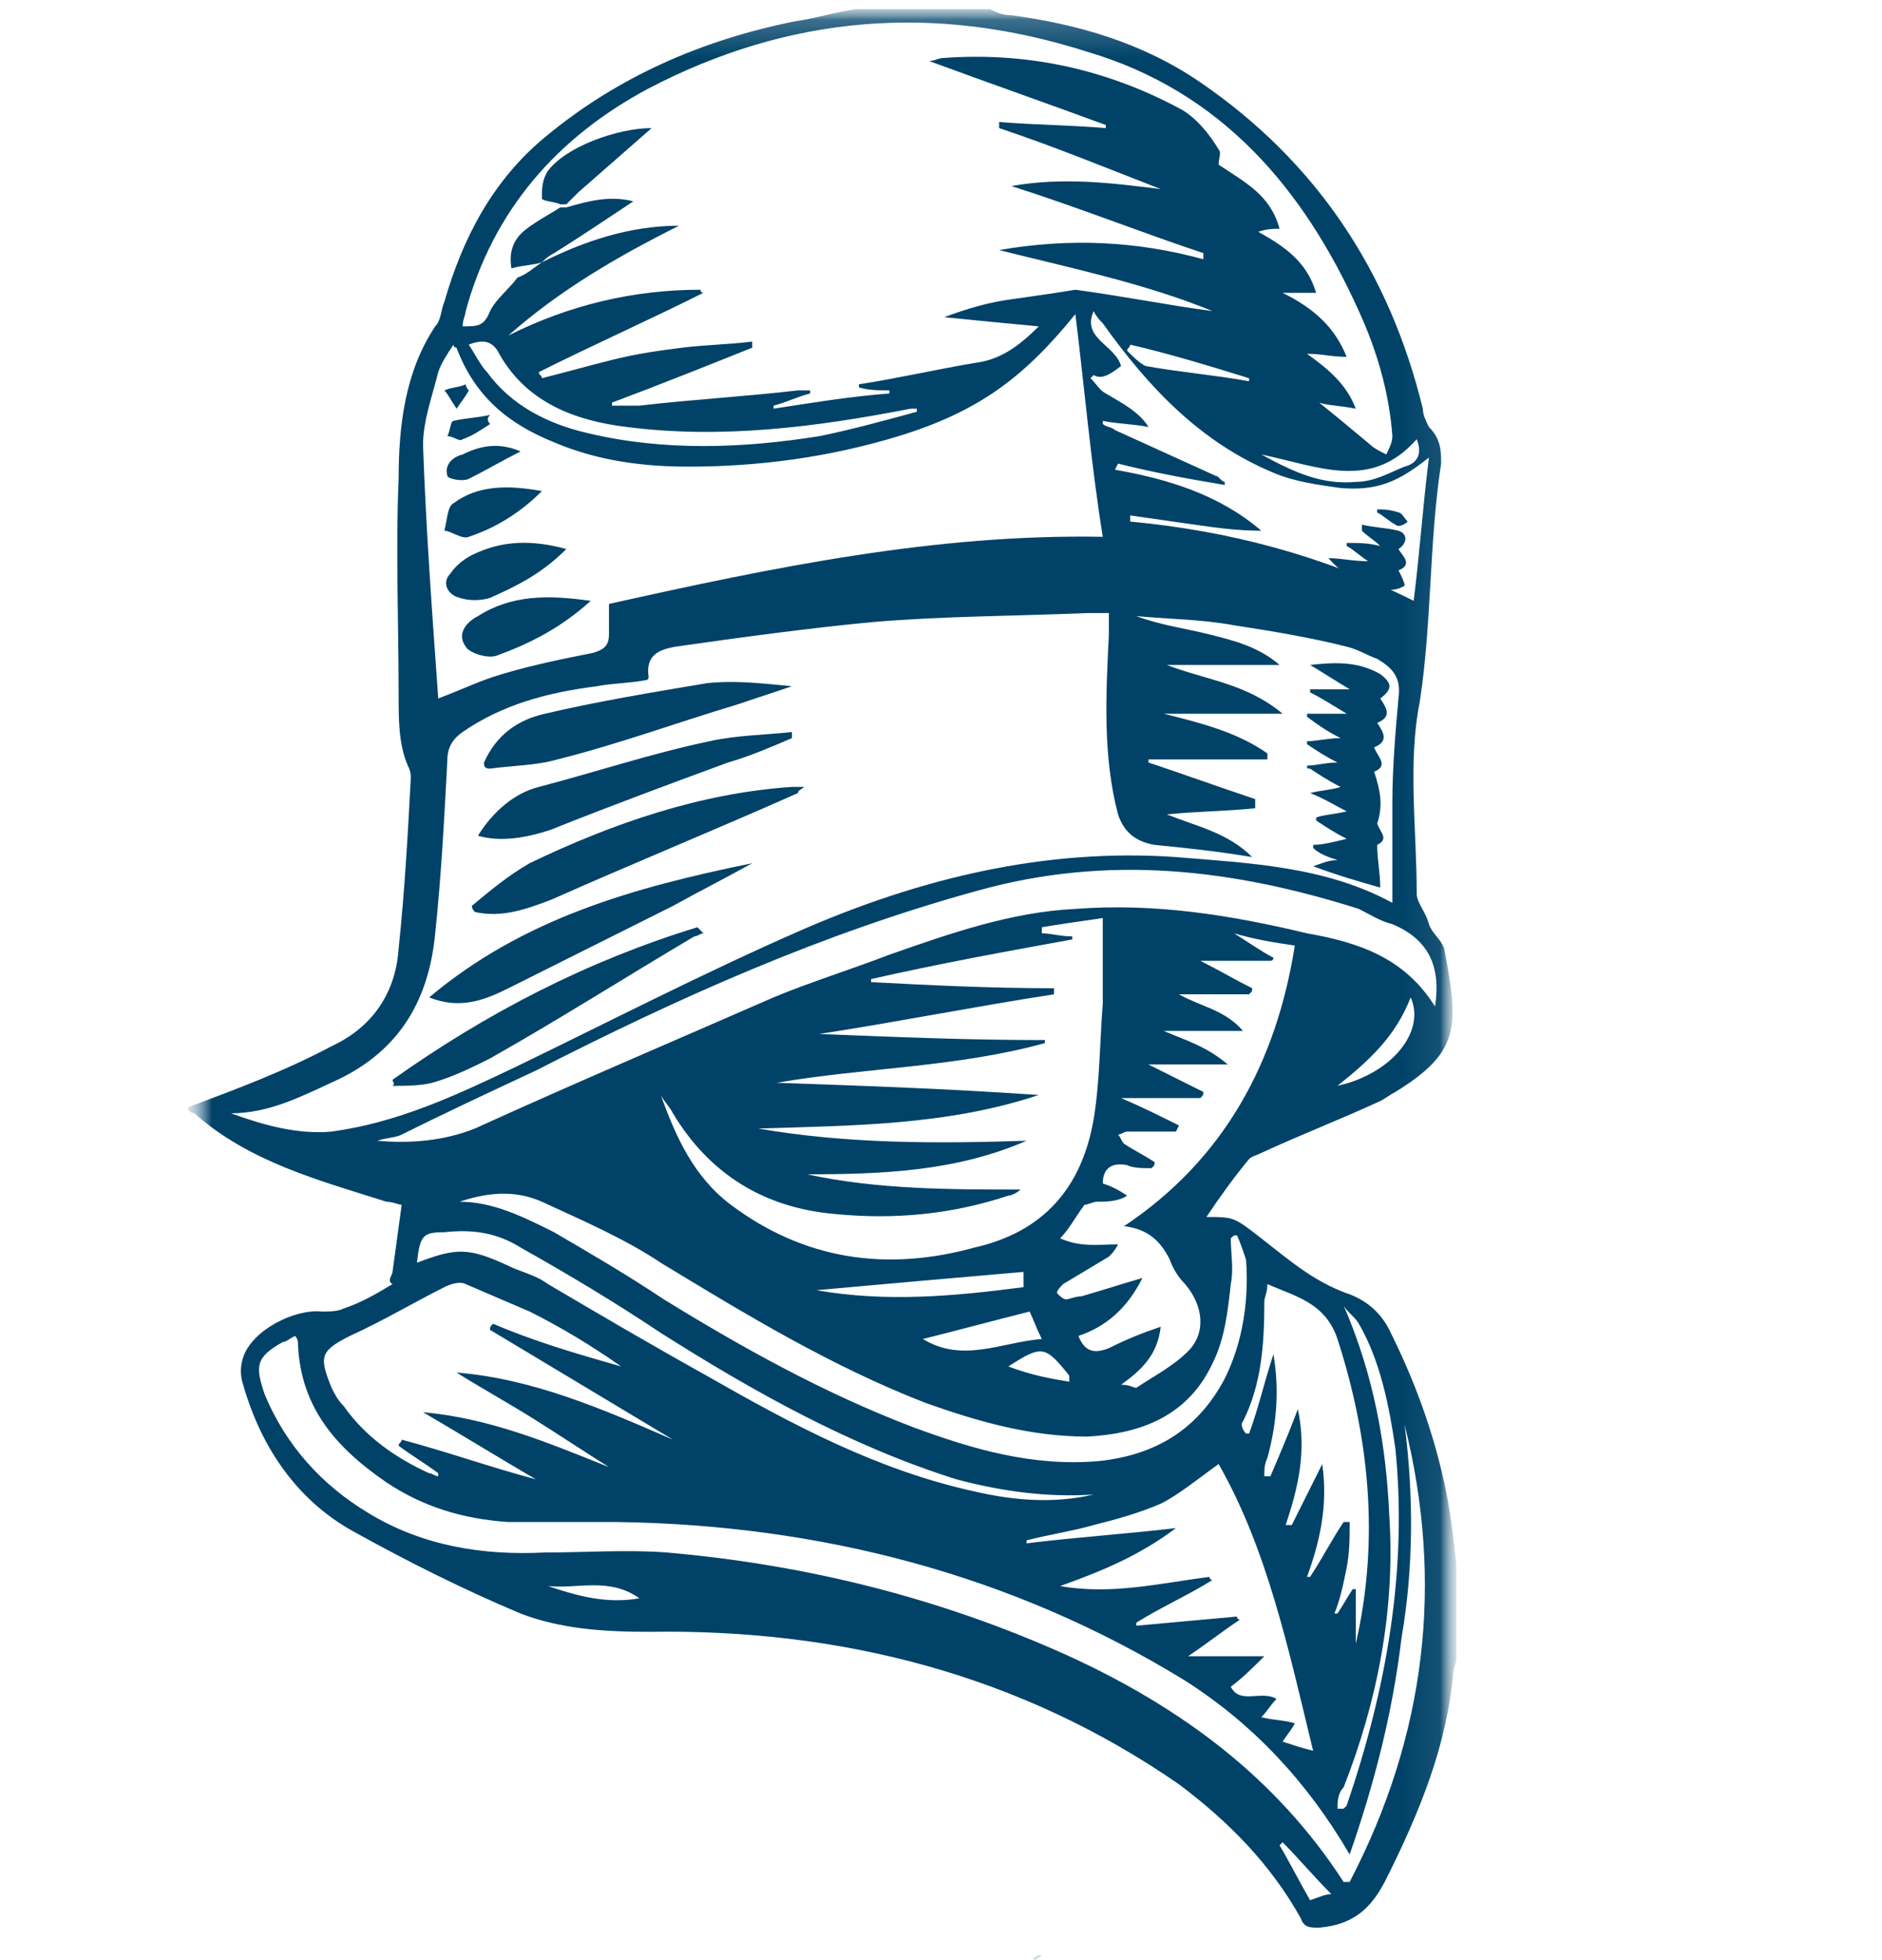 <svg width="49" height="51" viewBox="0 0 49 51" fill="none" xmlns="http://www.w3.org/2000/svg">
<g clip-path="url(#clip0_308_123)">
<mask id="mask0_308_123" style="mask-type:luminance" maskUnits="userSpaceOnUse" x="4" y="0" width="34" height="52">
<path d="M37.999 0H4.666V51.111H37.999V0Z" fill="white"/>
</mask>
<g mask="url(#mask0_308_123)">
<mask id="mask1_308_123" style="mask-type:luminance" maskUnits="userSpaceOnUse" x="4" y="0" width="34" height="52">
<path d="M37.998 0H4.665V51.111H37.998V0Z" fill="white"/>
</mask>
<g mask="url(#mask1_308_123)">
<mask id="mask2_308_123" style="mask-type:luminance" maskUnits="userSpaceOnUse" x="4" y="0" width="34" height="52">
<path d="M37.918 0.238H4.902V51.031H37.918V0.238Z" fill="white"/>
</mask>
<g mask="url(#mask2_308_123)">
<path d="M34.109 49.444C34.347 49.365 34.505 49.285 34.664 49.285C34.188 48.809 33.791 48.333 33.394 47.936C33.394 47.936 33.394 47.936 33.315 48.015C33.553 48.412 33.791 48.888 34.109 49.444ZM27.839 35.952C27.839 35.873 27.839 35.873 27.839 35.793C27.204 34.999 27.125 34.999 26.252 35.555C26.887 35.793 27.363 35.873 27.839 35.952ZM14.267 41.269C14.982 41.508 15.775 41.746 16.648 41.587C15.855 41.031 15.061 41.349 14.267 41.269ZM29.426 8.968C29.426 9.047 29.347 9.047 29.347 9.127C29.506 9.285 29.664 9.444 29.823 9.523C30.696 9.682 31.648 9.761 32.521 9.92V9.841C31.49 9.523 30.458 9.206 29.426 8.968ZM36.728 25.952C36.331 26.984 35.617 27.619 34.823 28.253C36.252 27.936 37.125 26.825 36.728 25.952ZM36.886 11.428C35.696 12.777 34.347 12.142 32.839 11.825C33.712 12.301 34.426 12.619 35.299 12.539C35.775 12.539 36.172 12.301 36.569 12.142C36.886 12.063 37.045 11.825 36.886 11.428ZM26.807 34.127C25.855 34.365 24.982 34.603 24.029 34.841C25.061 35.476 26.093 34.92 27.125 34.841C26.966 34.523 26.887 34.285 26.807 34.127ZM21.252 33.571C23.077 33.888 24.823 33.73 26.648 33.492C26.648 33.333 26.648 33.174 26.648 33.095C24.823 33.254 22.998 33.412 21.252 33.571ZM34.823 47.063C34.902 47.063 34.902 47.063 34.982 47.063L35.061 46.984C36.093 43.968 36.648 40.873 36.331 37.698C36.172 36.587 35.934 35.396 35.379 34.444C35.299 34.285 35.061 34.127 34.982 33.968C35.775 35.793 36.093 37.619 36.172 39.444C36.331 41.904 35.855 44.285 34.982 46.508C34.823 46.666 34.823 46.904 34.823 47.063ZM23.871 10.714V10.634C23.791 10.634 23.712 10.634 23.712 10.634C21.252 11.111 18.791 11.428 16.331 11.111C14.982 10.952 13.712 10.476 12.998 9.206C12.839 8.888 12.601 8.809 12.204 8.968C12.363 9.206 12.521 9.523 12.68 9.682C13.315 10.555 14.267 11.031 15.299 11.269C17.283 11.745 19.347 11.666 21.331 11.349C22.125 11.19 22.998 10.952 23.871 10.714ZM10.855 32.857C11.886 32.46 12.204 32.46 13.236 32.936C13.553 33.095 13.95 33.174 14.267 33.412C15.617 34.206 16.966 34.999 18.394 35.793C20.617 37.063 22.839 38.254 25.378 38.809C26.41 39.047 27.442 39.127 28.474 38.888C27.283 38.968 26.093 38.809 24.902 38.492C22.125 37.619 19.585 36.19 17.204 34.682C16.014 33.888 14.823 33.174 13.553 32.46C12.918 32.063 12.283 31.984 11.569 32.063C11.014 32.063 10.934 32.142 10.855 32.857ZM35.14 43.333C35.14 43.254 35.22 43.174 35.22 43.095C35.934 40.317 35.696 37.539 34.823 34.841C34.505 33.888 33.712 33.73 32.998 33.412C32.998 33.65 32.918 33.73 32.918 33.888C32.918 34.999 32.839 36.031 32.363 36.984C32.283 37.063 32.363 37.222 32.442 37.301H32.521C32.76 36.666 32.918 35.952 33.156 35.238C33.315 36.19 33.236 37.063 32.998 37.936C32.918 38.095 32.918 38.254 32.918 38.412C32.998 38.412 32.998 38.412 33.077 38.412C33.315 37.857 33.553 37.301 33.791 36.666C34.029 37.777 33.791 38.73 33.474 39.682C33.553 39.682 33.553 39.682 33.633 39.682C33.871 39.206 34.109 38.73 34.426 38.095C34.585 39.206 34.347 40.158 34.029 41.031H34.109C34.426 40.555 34.664 40.079 34.982 39.603C35.061 39.603 35.061 39.603 35.14 39.603C35.14 39.999 35.14 40.396 35.061 40.793C34.982 41.19 34.902 41.587 34.744 41.984H34.823C34.982 41.746 35.061 41.587 35.22 41.349H35.299V43.333H35.14ZM28.474 9.761L28.394 9.841C28.553 10 28.633 10.158 28.791 10.238C29.188 10.476 29.664 10.714 29.902 11.111C29.506 11.031 29.109 11.031 28.712 10.952V11.031C28.791 11.111 28.95 11.111 29.029 11.19C29.902 11.587 30.775 11.984 31.648 12.38C31.728 12.38 31.807 12.539 31.887 12.539V12.619C30.934 12.46 30.061 12.301 29.109 12.063L29.029 12.222C30.378 12.46 31.728 12.857 32.839 13.809C32.204 13.809 31.648 13.73 31.093 13.65C30.537 13.571 29.982 13.492 29.426 13.412C29.426 13.492 29.426 13.492 29.426 13.571C31.966 13.809 34.426 14.444 36.807 15.634C36.966 14.365 37.045 13.174 37.204 11.904C36.41 12.539 35.855 12.777 34.902 12.698C34.347 12.619 33.712 12.539 33.156 12.301C31.252 11.508 29.902 10.079 28.712 8.412C28.633 8.333 28.553 8.253 28.474 8.095C28.156 8.809 29.029 8.968 29.188 9.523C28.791 9.841 28.633 9.841 28.474 9.761ZM30.934 43.095H32.918C32.601 43.412 32.363 43.65 32.045 43.888C32.283 44.365 32.839 43.968 33.236 44.206C33.077 44.365 32.998 44.523 32.839 44.682C33.156 44.761 33.474 44.761 33.712 44.841C33.633 44.999 33.553 45.079 33.394 45.317C33.633 45.396 33.871 45.476 34.188 45.555C33.553 42.936 32.998 40.317 31.728 38.095C31.172 38.492 30.696 38.888 30.22 39.127C29.664 39.365 29.109 39.523 28.474 39.682C27.918 39.841 27.363 39.92 26.728 40.079V40.158C27.998 39.999 29.267 39.92 30.617 39.761C29.664 40.476 28.712 40.873 27.601 41.269C28.95 41.508 30.22 41.19 31.49 41.031C31.49 41.031 31.49 41.111 31.569 41.111C30.934 41.508 30.22 41.825 29.585 42.222V42.301C30.458 42.222 31.331 42.142 32.204 42.063C32.204 42.063 32.204 42.142 32.283 42.142C31.807 42.46 31.41 42.777 30.934 43.095ZM32.204 32.142C32.125 32.142 32.125 32.142 32.045 32.222C32.045 32.619 32.125 33.015 32.045 33.412C31.966 34.127 31.887 34.841 31.569 35.476C30.934 36.825 29.744 37.301 28.315 37.38C26.807 37.38 25.458 36.984 24.109 36.508C21.648 35.555 19.426 34.206 17.204 32.857C16.252 32.222 15.14 31.746 14.109 31.269C13.394 30.952 12.68 31.031 11.966 31.269C12.839 31.269 13.633 31.666 14.426 32.063C15.379 32.619 16.331 33.174 17.283 33.809C19.347 35.079 21.49 36.269 23.791 37.142C25.299 37.698 26.887 38.174 28.633 38.015C30.061 37.857 31.172 37.222 31.887 35.873C32.363 34.92 32.521 33.809 32.442 32.777C32.363 32.539 32.283 32.301 32.204 32.142ZM29.109 32.38C29.029 32.539 28.95 32.619 28.871 32.698C28.474 32.936 28.077 33.174 27.68 33.412C27.601 33.492 27.521 33.571 27.521 33.65C27.601 33.73 27.68 33.809 27.759 33.809C27.839 33.809 27.998 33.73 28.156 33.73C28.712 33.571 29.188 33.412 29.744 33.254C29.347 34.047 28.791 34.523 28.077 34.761C28.236 35.158 28.474 35.238 28.871 35.079C29.347 34.841 29.744 34.682 30.22 34.523C30.14 35.238 29.744 35.634 29.188 36.031C29.426 36.031 29.506 36.111 29.585 36.111C30.061 35.793 30.537 35.555 30.934 35.158C31.41 34.682 31.331 33.968 30.855 33.412C30.696 33.254 30.537 33.015 30.458 32.777C30.22 32.301 29.902 31.984 29.267 31.904C31.887 30.158 33.236 27.619 33.712 24.603C33.156 24.523 32.68 24.444 32.125 24.285C32.521 24.523 32.839 24.761 33.156 24.92C33.156 24.92 33.156 25 33.077 25H31.252C31.728 25.238 32.125 25.476 32.601 25.714C32.601 25.793 32.601 25.793 32.521 25.872H30.696C31.252 26.19 31.887 26.269 32.363 26.825H30.299C30.855 27.063 31.41 27.222 31.966 27.698H29.902C30.378 27.936 30.855 28.174 31.331 28.412C31.331 28.492 31.331 28.492 31.252 28.571H29.188C29.744 28.809 30.22 29.047 30.696 29.285L30.617 29.444C30.22 29.444 29.744 29.444 29.347 29.444C29.267 29.444 29.188 29.523 29.109 29.523C29.188 29.603 29.188 29.682 29.267 29.761C29.506 29.92 29.823 30.079 30.061 30.238C30.061 30.317 30.061 30.317 29.982 30.396C29.744 30.396 29.506 30.396 29.347 30.317C28.95 30.238 28.712 30.396 28.712 30.793C28.95 30.872 29.109 30.952 29.347 31.111C29.109 31.269 28.791 31.269 28.553 31.269C28.474 31.269 28.315 31.349 28.236 31.349C27.998 31.666 27.839 31.984 27.601 32.222C28.156 32.46 28.553 32.38 29.109 32.38ZM16.172 35.555C15.379 34.999 14.585 34.523 13.791 34.127C13.236 33.888 12.68 33.65 12.125 33.412C11.966 33.333 11.728 33.412 11.569 33.492C10.775 33.888 9.982 34.365 9.109 34.761C8.315 35.158 8.315 35.317 8.633 36.111C8.712 36.269 8.791 36.428 8.95 36.587C9.506 37.38 10.299 37.936 11.172 38.333C11.252 38.333 11.331 38.412 11.41 38.412C11.41 38.412 11.41 38.412 11.41 38.333C11.093 38.095 10.696 37.857 10.379 37.619C10.379 37.539 10.458 37.539 10.458 37.46C11.648 37.777 12.759 38.174 13.95 38.492C12.998 37.936 11.966 37.301 11.014 36.745C12.759 36.904 14.267 37.539 15.855 38.174C15.22 37.777 14.505 37.301 13.871 36.904C13.236 36.508 12.521 36.111 11.886 35.714C13.871 35.873 15.696 36.666 17.521 37.46C15.934 36.508 14.347 35.555 12.759 34.603C12.759 34.523 12.759 34.523 12.839 34.444C13.95 34.92 15.061 35.238 16.172 35.555ZM37.363 26.19C37.521 25.158 37.204 24.444 36.252 24.047C35.934 23.968 35.696 23.809 35.379 23.65C32.125 22.619 28.871 22.222 25.458 23.174C21.41 24.285 17.68 25.952 13.95 27.857C12.759 28.412 11.569 28.968 10.458 29.523C10.299 29.603 10.061 29.603 9.823 29.682C10.696 29.761 11.569 29.682 12.363 29.365C14.982 28.174 17.601 27.063 20.14 25.952C21.093 25.555 22.125 25.238 23.156 24.841C24.744 24.285 26.331 23.73 27.998 23.65C30.061 23.492 32.045 23.809 34.029 24.285C35.379 24.523 36.569 24.92 37.363 26.19ZM35.14 48.254C34.029 46.349 32.601 44.841 30.855 43.73C26.331 40.952 21.331 39.682 16.093 39.603C15.14 39.603 14.188 39.603 13.236 39.603C12.045 39.523 11.014 39.206 10.061 38.571C8.791 37.698 7.839 36.666 7.759 34.999C7.759 34.92 7.759 34.841 7.68 34.761C7.521 34.841 7.442 34.92 7.363 34.92C6.648 35.317 6.648 35.555 6.886 36.269C7.442 37.619 8.394 38.65 9.585 39.365C11.014 40.238 12.601 40.476 14.188 40.396C15.22 40.396 16.331 40.317 17.363 40.396C21.014 40.714 24.506 41.587 27.839 43.095C30.775 44.444 33.236 46.269 34.982 48.968C34.982 48.968 35.061 48.968 35.14 48.968C37.125 45.158 37.601 41.19 36.569 37.063C36.807 38.888 36.807 40.793 36.49 42.619C36.252 44.603 35.775 46.428 35.14 48.254ZM27.442 25.714C27.442 25.793 27.442 25.872 27.442 25.872C25.378 26.19 23.394 26.587 21.331 26.904C23.315 26.984 25.22 27.063 27.204 27.063V27.142C24.902 27.777 22.521 27.777 20.22 28.174C22.521 28.253 24.744 28.333 27.045 28.492C24.664 29.285 22.204 29.285 19.744 29.365C22.045 29.761 24.347 29.761 26.728 29.682C24.902 30.476 22.998 30.555 21.014 30.555C22.839 30.952 24.744 30.952 26.569 30.952C26.49 31.031 26.331 31.111 26.252 31.111C24.823 31.587 23.315 31.746 21.728 31.587C19.902 31.428 18.474 30.555 17.521 28.968C17.442 28.809 17.283 28.65 17.204 28.492C17.601 29.603 18.077 30.634 19.029 31.349C20.934 32.777 23.077 33.095 25.378 32.46C27.125 32.063 28.156 30.952 28.474 29.127C28.633 28.174 28.633 27.142 28.712 26.111C28.712 25.396 28.712 24.682 28.712 23.888C28.156 23.968 27.601 24.047 27.125 24.127C27.125 24.206 27.125 24.206 27.125 24.285C27.363 24.285 27.601 24.365 27.918 24.365C27.918 24.365 27.918 24.365 27.918 24.444C26.172 24.761 24.426 25.079 22.68 25.476C22.68 25.476 22.68 25.476 22.68 25.555C24.188 25.634 25.775 25.714 27.442 25.714ZM27.998 8.174C26.648 9.841 25.458 10.714 23.394 11.349C21.569 11.904 19.744 12.142 17.918 12.142C16.728 12.142 15.537 11.984 14.426 11.508C13.236 11.031 12.363 10.317 11.886 9.047C11.886 9.047 11.807 9.047 11.807 8.968C11.648 9.206 11.49 9.444 11.41 9.682C11.252 10.317 11.014 10.952 11.014 11.587C11.093 13.809 11.252 15.952 11.41 18.174C12.045 17.936 12.521 17.698 13.077 17.539C13.871 17.301 14.664 17.142 15.458 16.984C15.696 16.904 15.855 16.825 15.855 16.508C15.855 16.269 15.855 16.031 15.855 15.714C20.14 14.761 24.347 13.888 28.712 13.968C28.394 11.984 28.236 10.079 27.998 8.174ZM28.871 15.952C28.712 15.952 28.474 15.952 28.315 15.952C26.41 16.031 24.506 16.031 22.68 16.19C21.014 16.349 19.267 16.587 17.601 16.825C17.125 16.904 16.807 17.063 16.887 17.619C16.887 17.619 16.887 17.698 16.807 17.698C16.41 17.777 15.934 17.777 15.537 17.857C14.267 18.015 13.077 18.333 12.045 19.047C11.807 19.206 11.648 19.444 11.648 19.761C11.569 21.269 11.49 22.777 11.331 24.285C11.172 25.952 10.458 27.301 8.791 28.095C7.918 28.492 7.045 28.968 6.013 28.968C6.886 29.285 7.759 29.523 8.633 29.444C10.379 29.206 11.886 28.492 13.394 27.777C15.855 26.587 18.315 25.317 20.855 24.206C23.95 22.857 27.204 22.063 30.617 22.301C32.521 22.46 34.505 22.539 36.252 23.492C36.252 22.619 36.252 21.745 36.252 20.872C36.252 20 36.331 19.047 36.41 18.174C36.49 17.619 36.252 17.381 35.855 17.142C35.617 17.063 35.379 16.904 35.061 16.825C34.109 16.587 33.156 16.428 32.125 16.269C31.252 16.111 30.458 16.111 29.585 16.031C30.22 16.269 30.855 16.349 31.49 16.508C32.125 16.666 32.76 16.825 33.315 17.301H30.378C31.41 17.698 32.442 17.777 33.394 18.571H30.299C31.252 18.809 32.204 19.047 32.998 19.603C32.998 19.682 32.998 19.682 32.998 19.761H29.902C29.902 19.761 29.902 19.761 29.902 19.841C30.855 20.158 31.728 20.476 32.68 20.793C32.68 20.872 32.68 20.952 32.68 21.031C31.887 21.111 31.172 21.111 30.378 21.19C31.172 21.508 31.966 21.666 32.601 22.301C31.648 22.142 30.855 22.063 30.061 21.984C29.585 21.904 29.267 21.666 29.109 21.19C28.712 19.682 28.791 18.095 28.871 16.508C28.871 16.349 28.871 16.19 28.871 15.952ZM14.109 6.825C15.22 6.269 16.41 5.873 17.68 5.873C16.093 6.666 14.585 7.539 13.236 8.73C14.823 7.936 16.49 7.539 18.236 7.539C18.236 7.539 18.236 7.619 18.315 7.619C16.887 8.333 15.458 8.968 14.029 9.682C14.029 9.761 14.109 9.761 14.109 9.841C14.744 9.682 15.299 9.523 15.934 9.365C16.569 9.206 17.125 9.127 17.759 9.047C18.394 8.968 18.95 8.968 19.585 8.888C19.585 8.968 19.585 8.968 19.585 9.047C18.394 9.523 17.204 10 15.934 10.476V10.555C16.172 10.555 16.41 10.555 16.648 10.555C17.998 10.396 19.426 10.317 20.775 10.158C20.855 10.158 20.934 10.158 21.093 10.158V10.238C20.775 10.317 20.458 10.476 20.14 10.555V10.634C21.172 10.476 22.125 10.317 23.156 10.238V10.158C22.918 10.158 22.601 10.158 22.363 10.079V10C23.394 9.841 24.426 9.603 25.378 9.444C26.014 9.365 26.49 9.047 27.045 8.492C26.172 8.412 25.378 8.333 24.585 8.253C25.22 8.015 25.775 7.857 26.41 7.777C26.966 7.698 27.521 7.619 27.998 7.539C29.188 7.698 30.378 7.936 31.569 8.095C29.823 7.38 27.918 6.984 26.014 6.507C27.839 6.19 29.585 6.269 31.331 6.746C31.331 6.666 31.331 6.666 31.331 6.587C29.664 6.031 28.077 5.396 26.331 4.841C27.68 4.603 28.95 4.761 30.22 4.92C28.791 4.365 27.442 3.809 26.014 3.333C26.014 3.253 26.014 3.253 26.014 3.174C26.966 3.253 27.839 3.253 28.791 3.333V3.253C27.283 2.698 25.696 2.142 24.188 1.587C24.347 1.587 24.426 1.507 24.585 1.507C26.807 1.349 28.871 1.825 30.775 2.857C31.172 3.095 31.49 3.492 31.728 3.888C31.807 3.968 31.728 4.127 31.728 4.285C32.442 4.761 33.077 5.079 33.315 5.952C33.156 5.952 32.998 5.952 32.76 6.031C33.474 6.428 34.029 6.825 34.267 7.619H33.394C34.188 8.015 34.744 8.492 35.061 9.285C34.664 9.285 34.426 9.206 34.029 9.206C34.585 9.603 35.061 10 35.299 10.634C34.902 10.555 34.585 10.555 34.347 10.476C34.744 10.793 35.22 11.19 35.696 11.587C35.775 11.666 35.934 11.745 36.093 11.825C36.172 11.666 36.252 11.508 36.252 11.349C36.172 10.238 35.855 9.127 35.379 8.095C33.95 4.92 31.807 2.38 28.315 1.349C24.347 0.079 20.537 0.396 16.887 2.301C14.505 3.571 12.839 5.476 12.125 8.095C12.125 8.174 12.045 8.333 12.045 8.492C12.442 8.492 12.601 8.492 12.759 8.095C12.918 7.777 13.236 7.539 13.474 7.222C13.712 7.142 13.871 6.984 14.109 6.825ZM22.283 0.238C23.474 0.238 24.585 0.238 25.775 0.238C25.934 0.317 26.093 0.396 26.331 0.396C28.077 0.634 29.744 1.111 31.252 2.142C34.267 4.206 36.172 7.063 37.045 10.634C37.045 10.793 37.125 10.952 37.204 11.111C37.521 11.428 37.521 11.745 37.521 12.063C37.204 14.127 37.283 16.19 36.966 18.253C36.648 19.841 36.886 21.587 36.886 23.253C36.886 23.492 37.125 23.73 37.204 24.047C37.283 24.285 37.521 24.444 37.601 24.682C37.998 26.746 37.998 27.381 36.331 28.412C36.172 28.492 36.093 28.571 35.934 28.65C34.902 29.127 33.871 29.523 32.839 30C32.68 30.079 32.601 30.079 32.521 30.158C32.125 30.634 31.728 31.19 31.41 31.666C32.125 31.666 32.125 31.666 32.839 32.222C33.553 32.777 34.188 33.333 35.061 33.65C35.537 33.809 35.934 34.127 36.172 34.603C36.807 35.873 37.283 37.142 37.601 38.571C37.76 39.285 37.839 39.999 37.918 40.714V43.174C37.918 43.254 37.839 43.412 37.839 43.492C37.68 45.396 36.966 47.142 36.093 48.888C35.696 49.682 35.22 50.079 34.347 50.158C34.109 50.158 33.95 50.158 33.871 49.92C33.077 48.492 31.966 47.38 30.696 46.428C26.569 43.571 21.887 42.38 16.887 42.46C15.696 42.46 14.585 42.38 13.553 41.984C12.045 41.349 10.617 40.634 9.188 39.841C7.759 39.047 6.807 37.698 6.331 36.031C6.252 35.793 6.252 35.555 6.331 35.317C6.569 34.603 7.68 34.047 8.394 34.127C8.553 34.127 8.791 34.127 8.95 34.047C9.426 33.888 9.823 33.65 10.22 33.412C10.061 33.333 10.22 33.174 10.22 33.095C10.299 32.539 10.379 31.904 10.458 31.349C10.379 31.349 10.22 31.269 10.061 31.269C8.315 30.714 6.49 30.238 5.061 28.968C5.061 28.968 4.982 28.968 4.902 28.888V28.809C6.172 28.333 7.442 27.857 8.633 27.222C9.664 26.745 10.299 25.872 10.379 24.682C10.537 23.174 10.617 21.745 10.696 20.238C10.696 20.158 10.696 20.079 10.617 19.92C10.379 19.365 10.379 18.73 10.379 18.095C10.379 16.19 10.299 14.285 10.379 12.46C10.379 11.111 10.537 9.682 11.331 8.492C11.49 8.333 11.49 8.015 11.569 7.857C12.045 6.19 12.839 4.682 14.188 3.571C16.093 1.984 18.315 1.031 20.696 0.555C21.252 0.476 21.728 0.317 22.283 0.238Z" fill="#004268"/>
</g>
</g>
<mask id="mask3_308_123" style="mask-type:luminance" maskUnits="userSpaceOnUse" x="4" y="0" width="34" height="52">
<path d="M37.998 0H4.665V51.111H37.998V0Z" fill="white"/>
</mask>
<g mask="url(#mask3_308_123)">
<path d="M14.11 6.825C13.872 6.905 13.554 6.905 13.316 6.984C13.237 6.508 13.396 6.19 13.713 5.952C14.03 5.714 14.348 5.555 14.586 5.397C14.665 5.397 14.745 5.397 14.745 5.397C15.3 5.238 15.856 5.079 16.491 5.238C15.776 5.714 15.062 6.19 14.427 6.587C14.268 6.667 14.189 6.746 14.11 6.825Z" fill="#004268"/>
</g>
<mask id="mask4_308_123" style="mask-type:luminance" maskUnits="userSpaceOnUse" x="4" y="0" width="34" height="52">
<path d="M37.998 0H4.665V51.111H37.998V0Z" fill="white"/>
</mask>
<g mask="url(#mask4_308_123)">
<mask id="mask5_308_123" style="mask-type:luminance" maskUnits="userSpaceOnUse" x="4" y="0" width="34" height="52">
<path d="M37.918 0.238H4.902V51.031H37.918V0.238Z" fill="white"/>
</mask>
<g mask="url(#mask5_308_123)">
<path d="M27.125 50.872C27.045 50.952 26.966 50.952 26.966 51.031C26.966 51.031 26.966 51.031 26.887 50.952C26.966 50.952 26.966 50.872 27.125 50.872Z" fill="#004268"/>
</g>
</g>
<mask id="mask6_308_123" style="mask-type:luminance" maskUnits="userSpaceOnUse" x="4" y="0" width="34" height="52">
<path d="M37.998 0H4.665V51.111H37.998V0Z" fill="white"/>
</mask>
<g mask="url(#mask6_308_123)">
<path d="M34.031 19.921C34.269 19.921 34.507 19.841 34.825 19.841C34.507 19.683 34.269 19.524 34.031 19.365V19.286C34.269 19.286 34.587 19.206 34.904 19.206C34.587 19.048 34.349 18.889 34.031 18.651V18.571H35.063C34.666 18.333 34.428 18.175 34.111 18.016V17.936H35.142C34.745 17.698 34.507 17.54 34.111 17.302C34.825 17.222 35.38 17.222 35.936 17.54C36.254 17.778 36.254 17.936 35.936 18.175C36.095 18.413 36.254 18.651 35.857 18.809C36.015 19.048 36.174 19.286 35.777 19.445C35.857 19.683 36.174 19.921 35.777 20.079C35.936 20.556 36.015 20.952 35.857 21.429C35.936 21.667 36.174 21.825 35.857 21.984C35.857 22.381 35.936 22.698 35.936 23.095C35.38 22.936 34.825 22.778 34.19 22.54C34.428 22.46 34.587 22.381 34.825 22.381C34.587 22.302 34.349 22.222 34.19 22.064V21.984C34.428 21.984 34.745 21.905 35.063 21.825C34.745 21.667 34.507 21.508 34.269 21.349V21.27C34.507 21.191 34.745 21.191 35.063 21.111C34.745 20.952 34.507 20.794 34.111 20.635C34.428 20.556 34.666 20.556 34.904 20.476C34.587 20.317 34.349 20.159 34.111 20C34.031 20 34.031 20 34.031 19.921Z" fill="#004268"/>
</g>
<mask id="mask7_308_123" style="mask-type:luminance" maskUnits="userSpaceOnUse" x="4" y="0" width="34" height="52">
<path d="M37.998 0H4.665V51.111H37.998V0Z" fill="white"/>
</mask>
<g mask="url(#mask7_308_123)">
<path d="M12.602 19.841C12.919 19.127 13.475 18.73 14.189 18.571C15.538 18.254 16.967 18.016 18.395 17.778C19.11 17.698 19.824 17.778 20.617 17.857C20.141 18.016 19.665 18.174 19.189 18.333C17.602 18.809 16.094 19.365 14.506 19.762C13.951 19.921 13.316 19.921 12.76 20C12.602 20 12.602 19.921 12.602 19.841Z" fill="#004268"/>
</g>
<mask id="mask8_308_123" style="mask-type:luminance" maskUnits="userSpaceOnUse" x="4" y="0" width="34" height="52">
<path d="M37.998 0H4.665V51.111H37.998V0Z" fill="white"/>
</mask>
<g mask="url(#mask8_308_123)">
<path d="M12.443 21.746C12.84 21.111 13.396 20.635 14.031 20.476C15.539 20.079 16.967 19.603 18.475 19.286C19.189 19.127 19.904 19.127 20.618 19.047C20.618 19.127 20.618 19.127 20.618 19.206C20.062 19.444 19.507 19.683 18.951 19.841C17.443 20.397 15.935 20.952 14.348 21.587C13.634 21.825 12.999 21.905 12.443 21.746Z" fill="#004268"/>
</g>
<mask id="mask9_308_123" style="mask-type:luminance" maskUnits="userSpaceOnUse" x="4" y="0" width="34" height="52">
<path d="M37.998 0H4.665V51.111H37.998V0Z" fill="white"/>
</mask>
<g mask="url(#mask9_308_123)">
<path d="M12.284 23.571C12.76 23.174 13.237 22.777 13.792 22.46C15.935 21.428 18.237 20.635 20.617 20.476C20.697 20.476 20.776 20.476 20.935 20.476C20.856 20.555 20.776 20.555 20.776 20.635C18.633 21.587 16.491 22.46 14.348 23.412C13.713 23.651 13.078 23.889 12.364 23.73C12.284 23.651 12.284 23.571 12.284 23.571Z" fill="#004268"/>
</g>
<mask id="mask10_308_123" style="mask-type:luminance" maskUnits="userSpaceOnUse" x="4" y="0" width="34" height="52">
<path d="M37.998 0H4.665V51.111H37.998V0Z" fill="white"/>
</mask>
<g mask="url(#mask10_308_123)">
<path d="M19.587 22.46C18.872 22.857 18.237 23.175 17.523 23.571C16.095 24.286 14.666 25 13.237 25.714C12.602 26.032 11.967 26.27 11.174 25.952C13.634 23.889 16.491 23.095 19.587 22.46Z" fill="#004268"/>
</g>
<mask id="mask11_308_123" style="mask-type:luminance" maskUnits="userSpaceOnUse" x="4" y="0" width="34" height="52">
<path d="M37.998 0H4.665V51.111H37.998V0Z" fill="white"/>
</mask>
<g mask="url(#mask11_308_123)">
<path d="M10.221 28.095C12.681 26.349 15.3 25 18.157 24.127C18.237 24.206 18.237 24.206 18.316 24.286C18.237 24.286 18.157 24.365 18.078 24.365C16.332 25.397 14.586 26.508 12.76 27.54C12.284 27.778 11.808 28.016 11.252 28.175C10.935 28.254 10.538 28.254 10.221 28.254C10.3 28.175 10.221 28.175 10.221 28.095Z" fill="#004268"/>
</g>
<mask id="mask12_308_123" style="mask-type:luminance" maskUnits="userSpaceOnUse" x="4" y="0" width="34" height="52">
<path d="M37.998 0H4.665V51.111H37.998V0Z" fill="white"/>
</mask>
<g mask="url(#mask12_308_123)">
<path d="M14.744 5.317C14.665 5.317 14.586 5.317 14.586 5.317C14.427 5.238 14.109 5.238 14.109 5.159C14.109 4.921 14.109 4.683 14.268 4.444C14.744 3.809 16.093 3.333 16.966 3.333C16.332 3.889 15.697 4.444 15.062 5C14.903 5.159 14.824 5.238 14.744 5.317Z" fill="#004268"/>
</g>
<mask id="mask13_308_123" style="mask-type:luminance" maskUnits="userSpaceOnUse" x="4" y="0" width="34" height="52">
<path d="M37.998 0H4.665V51.111H37.998V0Z" fill="white"/>
</mask>
<g mask="url(#mask13_308_123)">
<path d="M15.38 15.635C14.586 16.349 13.793 16.746 12.92 17.064C12.682 17.143 12.205 16.984 12.126 16.825C11.888 16.508 12.126 16.191 12.444 16.032C13.316 15.476 14.269 15.476 15.38 15.635Z" fill="#004268"/>
</g>
<mask id="mask14_308_123" style="mask-type:luminance" maskUnits="userSpaceOnUse" x="4" y="0" width="34" height="52">
<path d="M37.998 0H4.665V51.111H37.998V0Z" fill="white"/>
</mask>
<g mask="url(#mask14_308_123)">
<path d="M14.745 14.286C14.11 14.921 13.475 15.239 12.761 15.556C12.523 15.635 12.205 15.635 11.967 15.556C11.649 15.477 11.491 15.159 11.729 14.921C11.888 14.683 12.126 14.524 12.284 14.445C13.078 14.048 13.872 14.048 14.745 14.286Z" fill="#004268"/>
</g>
<mask id="mask15_308_123" style="mask-type:luminance" maskUnits="userSpaceOnUse" x="4" y="0" width="34" height="52">
<path d="M37.998 0H4.665V51.111H37.998V0Z" fill="white"/>
</mask>
<g mask="url(#mask15_308_123)">
<path d="M14.11 12.778C13.554 13.333 12.919 13.73 12.205 13.968C12.046 14.047 11.729 13.809 11.57 13.809C11.65 13.492 11.65 13.174 11.808 13.095C12.443 12.619 13.237 12.619 14.11 12.778Z" fill="#004268"/>
</g>
<mask id="mask16_308_123" style="mask-type:luminance" maskUnits="userSpaceOnUse" x="4" y="0" width="34" height="52">
<path d="M37.998 0H4.665V51.111H37.998V0Z" fill="white"/>
</mask>
<g mask="url(#mask16_308_123)">
<path d="M13.554 11.746C13.078 11.984 12.681 12.222 12.205 12.46C12.046 12.539 11.649 12.46 11.649 12.38C11.57 12.143 11.729 11.904 12.046 11.825C12.522 11.587 12.998 11.508 13.554 11.746Z" fill="#004268"/>
</g>
<mask id="mask17_308_123" style="mask-type:luminance" maskUnits="userSpaceOnUse" x="4" y="0" width="34" height="52">
<path d="M37.998 0H4.665V51.111H37.998V0Z" fill="white"/>
</mask>
<g mask="url(#mask17_308_123)">
<path d="M12.761 11.032C12.522 11.19 12.284 11.349 12.046 11.428C11.967 11.508 11.808 11.349 11.649 11.349C11.729 11.19 11.729 10.952 11.808 10.952C12.126 10.873 12.443 10.873 12.761 10.794C12.681 10.873 12.681 10.952 12.761 11.032Z" fill="#004268"/>
</g>
<mask id="mask18_308_123" style="mask-type:luminance" maskUnits="userSpaceOnUse" x="4" y="0" width="34" height="52">
<path d="M37.998 0H4.665V51.111H37.998V0Z" fill="white"/>
</mask>
<g mask="url(#mask18_308_123)">
<path d="M12.205 10.159C12.126 10.318 12.046 10.397 11.888 10.635C11.729 10.397 11.65 10.238 11.57 10.159C11.729 10.079 11.967 10.079 12.126 10C12.126 10 12.126 10.079 12.205 10.159Z" fill="#004268"/>
</g>
<mask id="mask19_308_123" style="mask-type:luminance" maskUnits="userSpaceOnUse" x="4" y="0" width="34" height="52">
<path d="M37.998 0H4.665V51.111H37.998V0Z" fill="white"/>
</mask>
<g mask="url(#mask19_308_123)">
<path d="M34.587 14.524C34.904 14.524 35.222 14.603 35.619 14.603C35.381 14.445 35.222 14.286 35.063 14.207V14.127C35.381 14.127 35.619 14.127 35.936 14.207C35.777 14.048 35.619 13.969 35.46 13.81C35.46 13.73 35.46 13.73 35.46 13.651C35.777 13.73 36.095 13.73 36.412 13.81C36.65 13.889 36.65 14.127 36.412 14.286C36.492 14.445 36.809 14.683 36.412 14.841C36.492 15 36.571 15.159 36.571 15.238C36.095 15.556 35.142 15.159 34.587 14.524Z" fill="#004268"/>
</g>
<mask id="mask20_308_123" style="mask-type:luminance" maskUnits="userSpaceOnUse" x="4" y="0" width="34" height="52">
<path d="M37.998 0H4.665V51.111H37.998V0Z" fill="white"/>
</mask>
<g mask="url(#mask20_308_123)">
<path d="M35.856 13.254C36.015 13.254 36.174 13.254 36.412 13.334C36.491 13.334 36.571 13.492 36.65 13.572C36.571 13.651 36.412 13.73 36.333 13.651C36.174 13.572 36.015 13.413 35.856 13.334C35.856 13.334 35.856 13.334 35.856 13.254Z" fill="#004268"/>
</g>
</g>
</g>
<defs>
<clipPath id="clip0_308_123">
<rect width="49" height="51" fill="white"/>
</clipPath>
</defs>
</svg>
